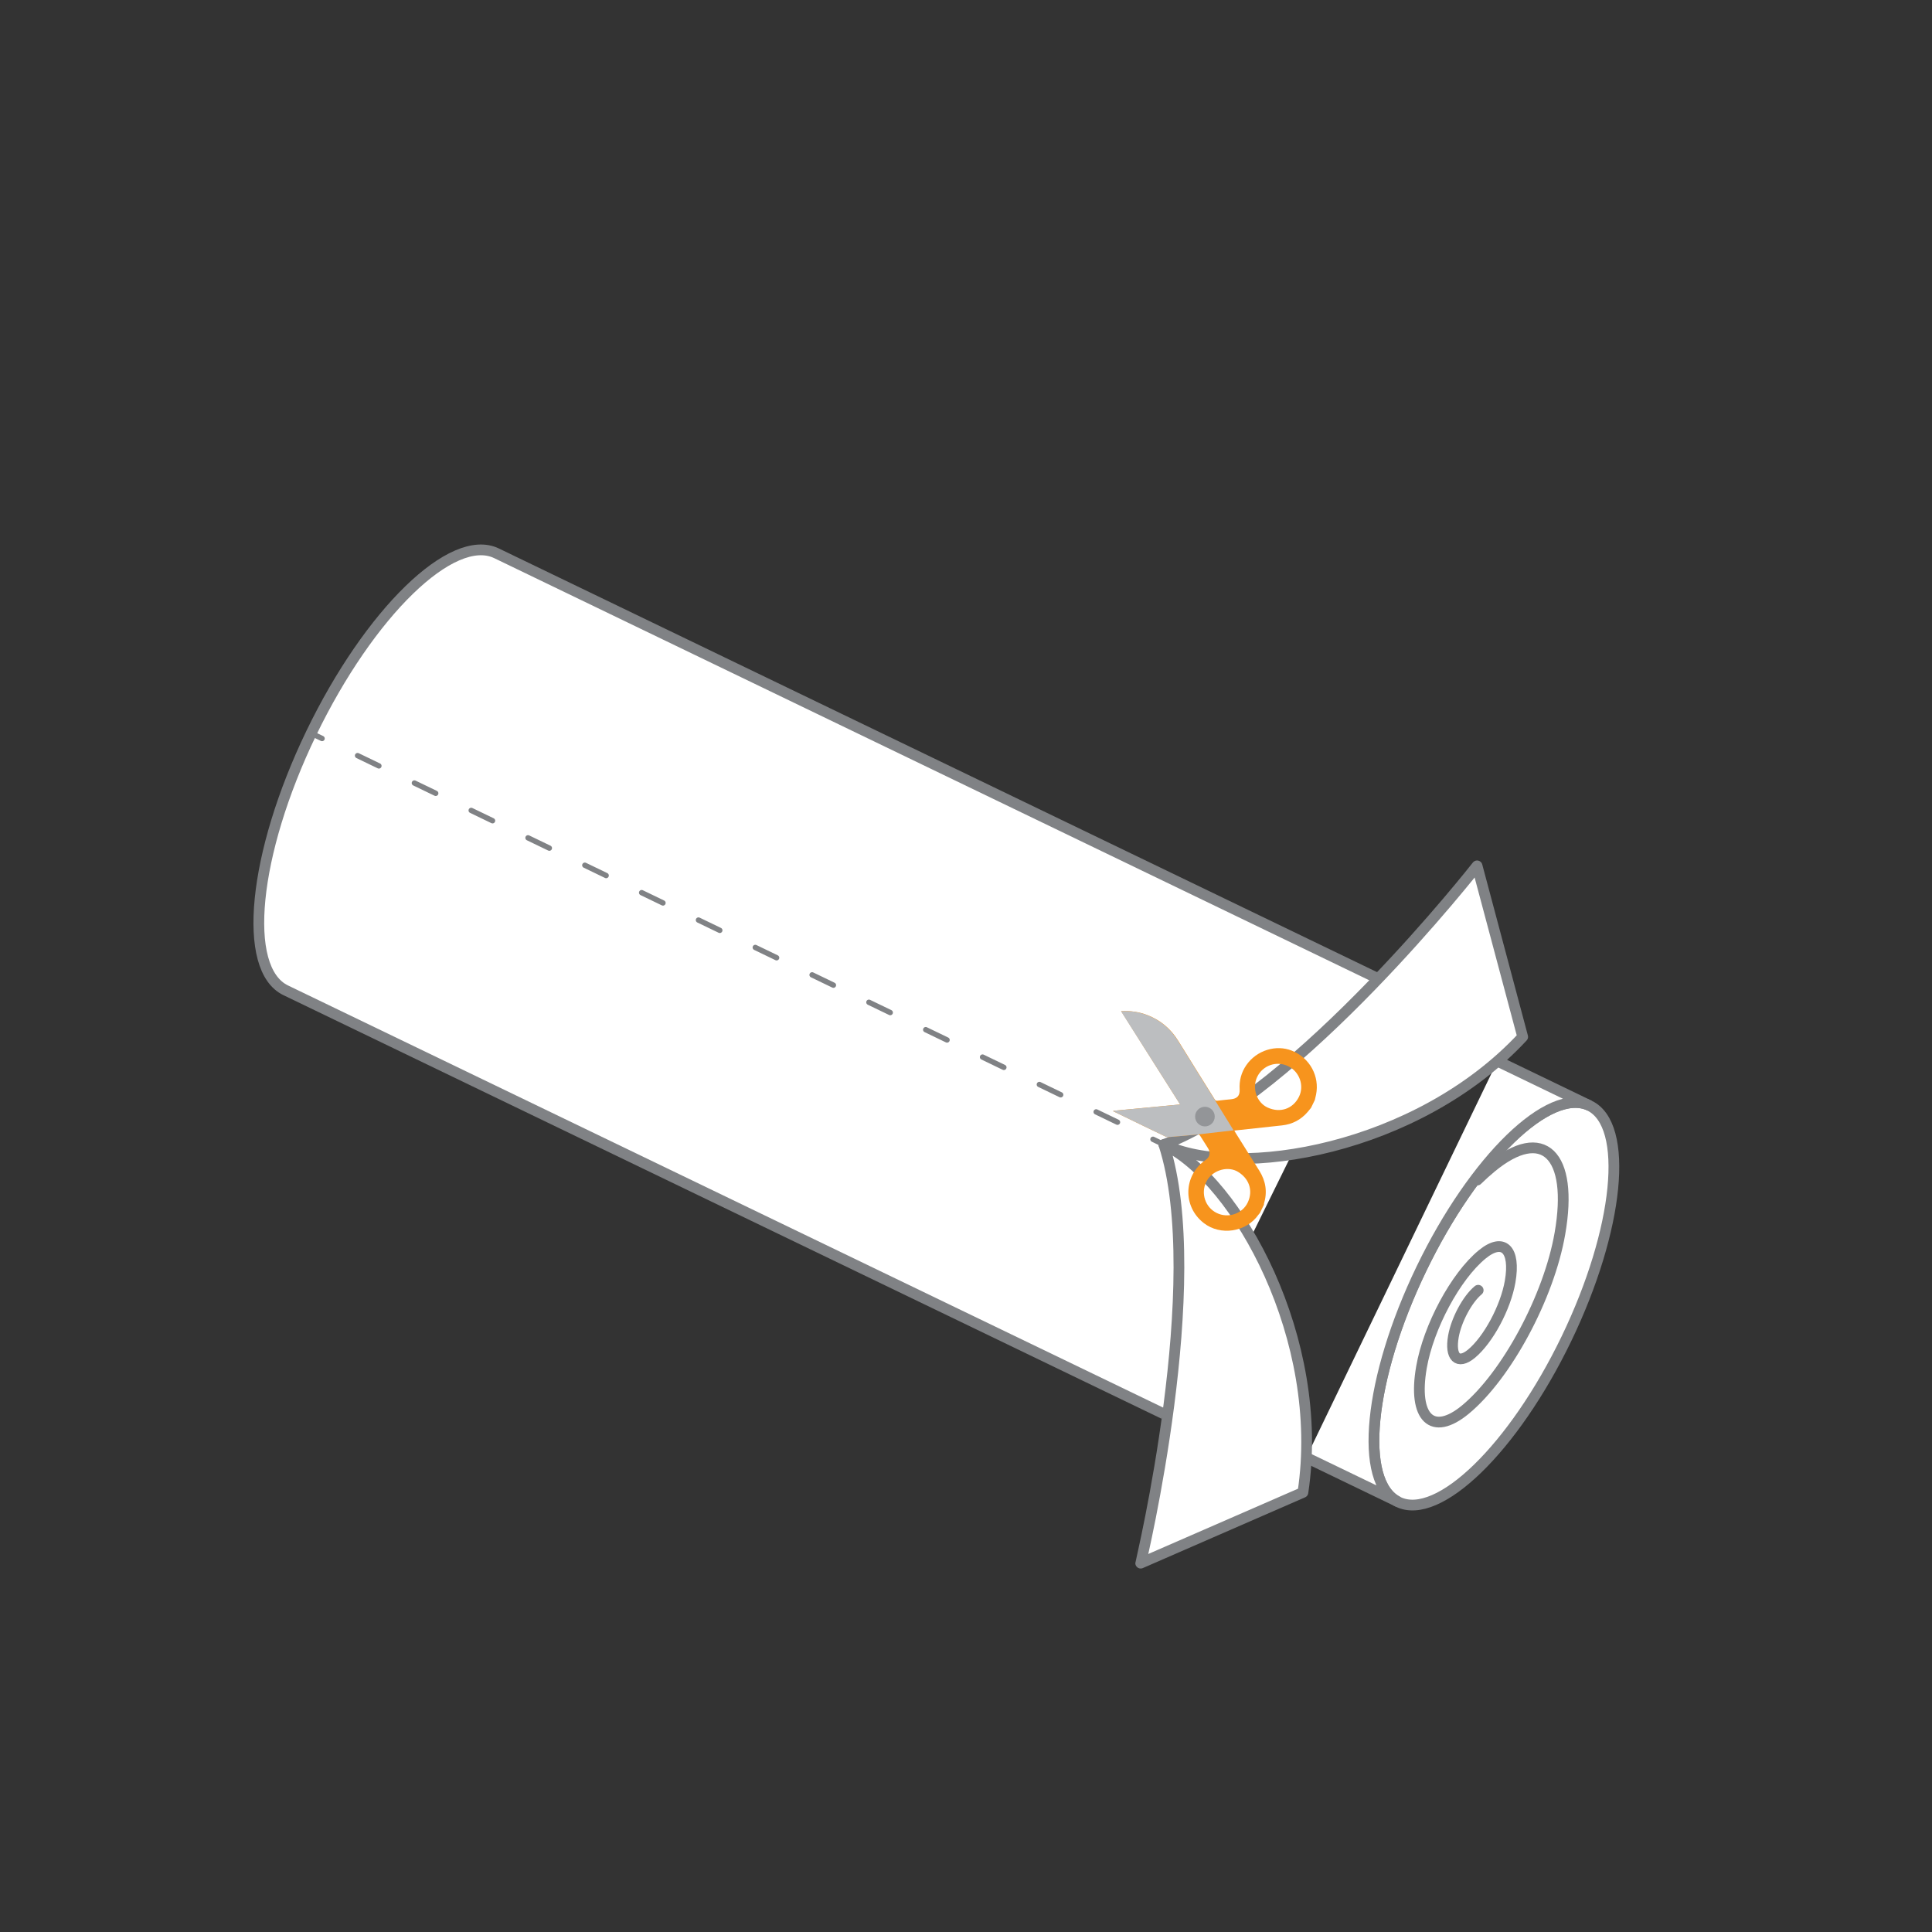 <?xml version="1.0" encoding="utf-8"?>
<!-- Generator: Adobe Illustrator 23.0.2, SVG Export Plug-In . SVG Version: 6.00 Build 0)  -->
<svg version="1.1" id="Layer_1" xmlns="http://www.w3.org/2000/svg" xmlns:xlink="http://www.w3.org/1999/xlink" x="0px" y="0px"
	 viewBox="0 0 360 360" style="enable-background:new 0 0 360 360;" xml:space="preserve">
<rect x="0" y="0" width="360" height="360" fill="#333333" stroke="none"/>
<style type="text/css">
	.st0{fill:#FFFFFF;stroke:#808285;stroke-width:2;stroke-miterlimit:10;}
	.st1{fill:none;stroke:#808285;stroke-width:2;stroke-linecap:round;stroke-linejoin:round;stroke-miterlimit:10;}
	.st2{fill:#FFFFFF;stroke:#808285;stroke-width:2;stroke-linecap:round;stroke-linejoin:round;stroke-miterlimit:10;}
	.st3{fill:#FFFFFF;}
	.st4{fill:none;stroke:#808285;stroke-linecap:round;stroke-linejoin:round;}
	.st5{fill:none;stroke:#808285;stroke-linecap:round;stroke-linejoin:round;stroke-dasharray:4.408,7.346;}
	.st6{fill-rule:evenodd;clip-rule:evenodd;fill:#F7941D;}
	.st7{fill-rule:evenodd;clip-rule:evenodd;fill:#BCBEC0;}
	.st8{fill:#939598;}
</style>
<g>
	<path class="st0" d="M260.56,279.87c-7.46-3.6-5.54-23.05,4.3-43.44c9.84-20.39,23.86-34.01,31.32-30.41
		c7.46,3.6,5.54,23.05-4.3,43.44C282.04,269.85,268.02,283.47,260.56,279.87z"/>
	<path class="st0" d="M279.02,197.73l17.16,8.28c-7.46-3.6-21.48,10.02-31.32,30.41c-9.84,20.39-11.77,39.85-4.3,43.44l-17.16-8.28"
		/>
</g>
<g>
	<path class="st0" d="M216.87,263.46L53.24,184.53c-8.23-3.97-6.1-25.41,4.75-47.9c10.85-22.48,26.3-37.5,34.53-33.53l164.3,79.26"
		/>
</g>
<path class="st1" d="M275.26,219.89c0.88-0.86,1.77-1.66,2.65-2.39c9.61-7.92,15.33-2.4,12.76,12.34
	c-2.04,11.79-9.94,26.49-17.63,32.83c-6.15,5.07-9.81,1.54-8.17-7.9c1.31-7.55,6.36-16.95,11.29-21.01
	c3.94-3.24,6.28-0.98,5.23,5.05c-0.84,4.83-4.07,10.85-7.22,13.45c-2.52,2.08-4.02,0.63-3.35-3.23c0.54-3.09,2.61-6.95,4.62-8.61"/>
<path class="st2" d="M216.87,213.27c13.69,6.6,47.26,1.01,66.86-20.07l-8.5-31.86C275.23,161.34,241.95,203.86,216.87,213.27z"/>
<path class="st2" d="M216.87,213.27c13.69,6.6,30.21,36.36,25.91,64.82l-30.23,13.18C212.55,291.27,225.12,238.76,216.87,213.27z"/>
<g>
	<line class="st3" x1="57.99" y1="136.63" x2="216.87" y2="213.27"/>
	<g>
		<line class="st4" x1="57.99" y1="136.63" x2="60.01" y2="137.61"/>
		<line class="st5" x1="66.63" y1="140.8" x2="211.54" y2="210.7"/>
		<line class="st4" x1="214.84" y1="212.29" x2="216.87" y2="213.27"/>
	</g>
</g>
<path class="st6" d="M219.91,205.8c-4.18,0.4-8.31,0.79-12.44,1.18c0,0.03-0.01,0.06-0.02,0.09c0.68,0.33,1.36,0.67,2.04,0.99
	c2.54,1.23,5.07,2.47,7.62,3.68c0.22,0.1,0.48,0.15,0.72,0.13c1.76-0.14,3.52-0.3,5.29-0.47c0.27-0.02,0.4,0.06,0.54,0.28
	c0.47,0.77,0.96,1.52,1.44,2.28c0.51,0.82,0.34,1.64-0.46,2.19c-4.14,2.86-4.3,8.67-0.33,11.75c3.11,2.42,7.9,1.69,10.18-1.55
	c0.09-0.12,0.19-0.23,0.28-0.34c0.25-0.51,0.5-1.03,0.75-1.54c0-0.06-0.02-0.12,0-0.17c0.66-2.18,0.35-4.22-0.86-6.15
	c-1.48-2.34-2.94-4.69-4.41-7.04c-0.08-0.13-0.16-0.27-0.25-0.44c0.15-0.02,0.23-0.04,0.32-0.04c2.86-0.31,5.72-0.62,8.58-0.93
	c1.92-0.21,3.51-1.05,4.77-2.51c0.21-0.25,0.41-0.51,0.62-0.76c0.24-0.49,0.47-0.97,0.71-1.46c0.08-0.33,0.16-0.66,0.23-1
	c0.68-3.38-1.12-6.83-4.5-8.19c-2.96-1.19-6.58-0.08-8.5,2.7c-0.94,1.36-1.33,2.87-1.24,4.5c0.06,1.16-0.42,1.73-1.59,1.85
	c-0.85,0.09-1.7,0.16-2.54,0.27c-0.27,0.03-0.4-0.05-0.53-0.27c-2.25-3.62-4.52-7.21-6.75-10.84c-1.4-2.28-3.33-3.91-5.82-4.86
	c-1.53-0.58-3.12-0.82-4.84-0.71C212.57,194.22,216.21,199.97,219.91,205.8z M234.26,200.66c1.04-2.15,3.6-3.04,5.76-2
	c2.12,1.02,3.06,3.63,2.02,5.72c-1.12,2.24-3.48,3.06-5.83,2C234.15,205.44,233.26,202.75,234.26,200.66z M224.76,220.24
	c0.99-2.04,3.67-3,5.67-2.03c2.3,1.24,3.14,3.6,2.07,5.85c-1,2.12-3.67,3.01-5.78,1.96C224.59,224.98,223.72,222.39,224.76,220.24z"
	/>
<path class="st7" d="M226.29,204.84c-2.25-3.62-4.52-7.21-6.75-10.84c-1.4-2.28-3.33-3.91-5.82-4.86c-1.53-0.58-3.12-0.82-4.84-0.71
	c3.68,5.79,7.32,11.54,11.02,17.37c-4.18,0.4-8.31,0.79-12.44,1.18c0,0.03-0.01,0.06-0.02,0.09c0.68,0.33,1.36,0.67,2.04,0.99
	c2.54,1.23,5.07,2.47,7.62,3.68c0.22,0.1,0.48,0.15,0.72,0.13c1.76-0.14,3.52-0.3,5.29-0.47l6.75-0.78L226.29,204.84z"/>
<path class="st8" d="M226.35,208.06c0,1.01-0.82,1.83-1.83,1.83s-1.83-0.82-1.83-1.83c0-1.01,0.82-1.83,1.83-1.83
	S226.35,207.05,226.35,208.06z"/>
</svg>
